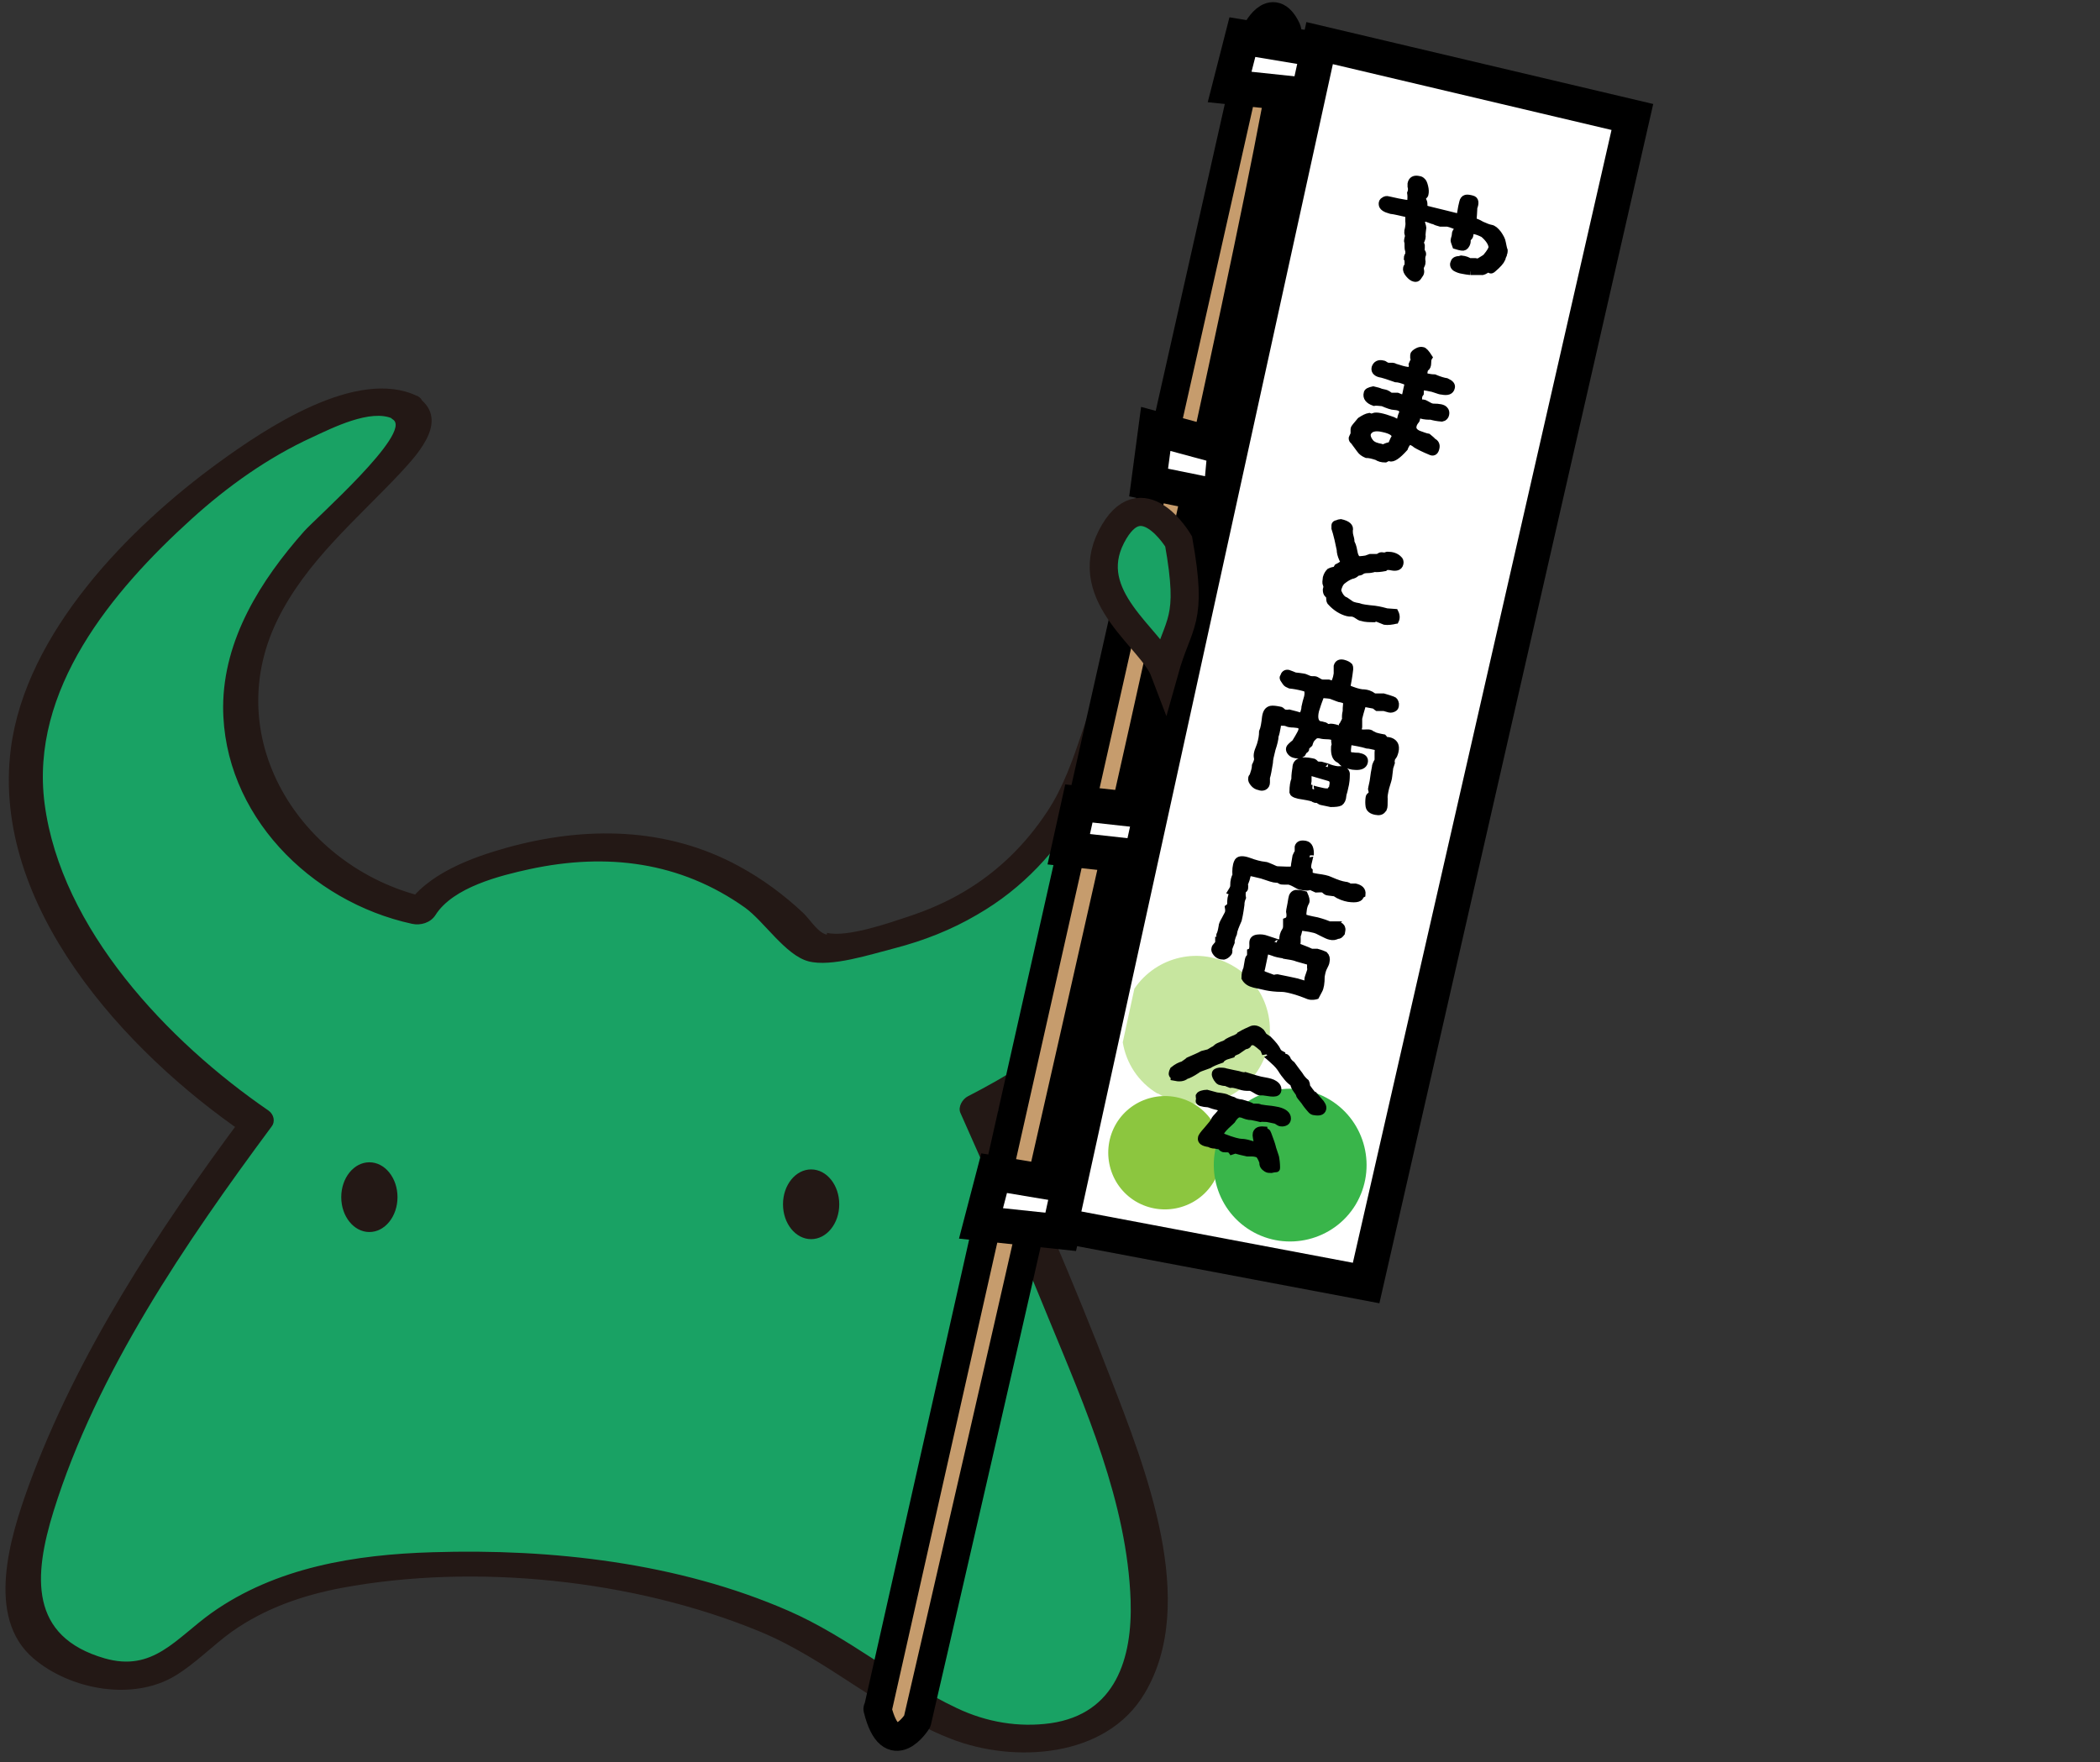 <?xml version="1.0" encoding="UTF-8"?>
<svg id="_レイヤー_2" data-name="レイヤー 2" xmlns="http://www.w3.org/2000/svg" viewBox="0 0 56 47">
  <rect x="0" y="0" width="56" height="47" fill="#333333" stroke="none"/>
  <defs>
    <style>
      .cls-1 {
        fill: #231815;
      }

      .cls-1, .cls-2, .cls-3, .cls-4, .cls-5 {
        stroke-width: 0px;
      }

      .cls-2 {
        fill: #39b54a;
      }

      .cls-6 {
        fill: #000;
        stroke-width: .19px;
      }

      .cls-6, .cls-7, .cls-8 {
        stroke: #000;
      }

      .cls-3, .cls-9 {
        fill: #19a264;
      }

      .cls-4 {
        fill: #8cc63f;
      }

      .cls-7 {
        fill: #fff;
        stroke-width: .93px;
      }

      .cls-9 {
        stroke: #231815;
      }

      .cls-9, .cls-8 {
        stroke-width: .75px;
      }

      .cls-8 {
        fill: #c69c6d;
        stroke-linecap: round;
        stroke-linejoin: round;
      }

      .cls-5 {
        fill: #c7e69f;
      }
    </style>
  </defs>
  <g>
    <path class="cls-3" d="M10.8,10.86c-.99-.56-5.65,1.13-9.04,6.36-4.16,6.41,5.08,12.71,5.08,12.71,0,0-9.22,12.39-5.23,14.27,4.52,2.12,1.84-2.97,12.01-2.4,10.17.56,9.91,5.06,14.41,4.52,3.53-.42,2.68-4.8,1.84-7.49-.85-2.68-3.81-9.32-3.81-9.32,0,0,8.2-4.16,6.42-9.17-1.87-5.24-2.31-3.01-3.18-.56-1.12,3.18-3.55,5.24-7.62,5.49,0,0-2.26-2.97-5.93-2.68-3.67.28-4.52,1.69-4.52,1.69,0,0-4.53-.94-4.8-5.23-.28-4.52,6.05-7.24,4.38-8.19Z"/>
    <path class="cls-1" d="M11.12,10.56c-1.61-.77-4.07.89-5.28,1.77-2.41,1.75-5.15,4.55-5.55,7.63-.54,4.18,3.04,8.09,6.24,10.28l-.08-.43c-2.23,3-4.4,6.3-5.69,9.83-.48,1.33-1.16,3.49.13,4.59.98.84,2.66,1.15,3.79.46.54-.33.99-.8,1.5-1.17.88-.62,1.88-.97,2.94-1.17,3.56-.66,7.78-.22,11.13,1.16,1.82.75,3.28,2.15,5.09,2.86,1.7.67,4.16.52,5.18-1.2,1.46-2.43.01-6.05-.91-8.43-.96-2.5-2.03-4.96-3.12-7.4l-.2.44c1.97-1.01,3.9-2.45,5.29-4.17.9-1.12,1.61-2.47,1.6-3.94-.01-.89-.33-1.71-.66-2.52-.26-.65-.56-1.53-1.09-2.03-.61-.58-1.29-.28-1.7.36-.81,1.29-.95,2.87-1.8,4.16-.57.87-1.32,1.61-2.22,2.14-.47.28-.98.5-1.5.67-.48.16-1.62.56-2.16.43-.01,0,.06.1-.12,0-.17-.1-.36-.38-.5-.52-.52-.49-1.1-.92-1.73-1.26-1.93-1.05-4.1-1.07-6.19-.49-.93.26-2.14.7-2.69,1.57l.62-.23c-3.31-.71-5.62-4.16-4.05-7.4.77-1.58,2.12-2.69,3.3-3.95.51-.55,1.31-1.44.42-2.03-.37-.24-1.08.32-.63.62.53.35-2.08,2.65-2.37,2.98-1.16,1.31-2.15,2.88-2.16,4.68,0,2.87,2.32,5.2,5.04,5.79.23.05.49-.03.62-.23.47-.75,1.74-1.06,2.52-1.23,2.05-.44,4.01-.2,5.74,1.03.51.37,1.08,1.27,1.69,1.43s1.67-.19,2.3-.35c.77-.2,1.51-.49,2.19-.89,2.49-1.43,3.53-3.97,4.41-6.57.06-.19.33-.32.07-.32.16,0,.48.58.51.65.45.78.84,1.74,1.07,2.61.41,1.51-.11,2.97-1.01,4.2-1.32,1.81-3.3,3.25-5.29,4.27-.14.07-.27.28-.2.44.81,1.81,1.6,3.64,2.35,5.48.98,2.38,2.1,4.92,2.19,7.53.05,1.54-.4,3.02-2.13,3.27-.86.12-1.72-.03-2.5-.4-1.57-.74-2.89-1.9-4.5-2.6-2.93-1.28-6.31-1.66-9.48-1.56-2.06.06-4.18.4-5.9,1.62-.96.69-1.56,1.58-2.85,1.21-2.01-.58-1.9-2.19-1.36-3.93,1.15-3.69,3.52-7.16,5.81-10.25.11-.14.06-.33-.08-.43-2.68-1.84-5.53-4.84-5.97-8.18-.4-3.04,1.8-5.68,3.92-7.6.96-.87,2.04-1.64,3.22-2.18.52-.24,1.56-.77,2.15-.49.39.19,1.11-.39.63-.62Z"/>
  </g>
  <ellipse class="cls-1" cx="9.85" cy="31.93" rx=".75" ry=".93"/>
  <ellipse class="cls-1" cx="21.63" cy="32.12" rx=".75" ry=".93"/>
  <g>
    <path class="cls-8" d="M23.41,45.58L33.47.89s.45-.96.85-.1c.4.86-9.86,45.12-9.86,45.12,0,0-.7,1.12-1.06-.33Z"/>
    <polygon class="cls-7" points="35.23 1.34 33.13 .99 32.79 2.32 34.96 2.55 35.23 1.34"/>
    <polygon class="cls-7" points="32.67 11.94 30.82 11.44 30.63 12.87 32.55 13.26 32.67 11.94"/>
    <polygon class="cls-7" points="30.94 21.67 28.77 21.43 28.5 22.65 30.67 22.89 30.94 21.67"/>
    <polygon class="cls-7" points="28.6 31.64 26.51 31.29 26.16 32.63 28.33 32.86 28.6 31.64"/>
    <polygon class="cls-7" points="35.19 1.15 28.28 32.68 36.43 34.22 43.53 3.12 35.19 1.15"/>
    <g>
      <path class="cls-5" d="M30.87,29.16c.93.56,2.15.27,2.71-.67.56-.93.27-2.15-.67-2.71-.9-.55-2.07-.28-2.66.59l-.31,1.43c.09.55.41,1.06.93,1.37Z"/>
      <path class="cls-4" d="M30.28,32.04c.72.43,1.65.2,2.08-.51.43-.72.2-1.65-.51-2.08-.72-.43-1.65-.2-2.08.51-.43.72-.2,1.65.51,2.08Z"/>
      <path class="cls-2" d="M33.35,32.82c.96.58,2.22.27,2.8-.69.58-.97.27-2.22-.69-2.8-.96-.58-2.22-.27-2.8.69-.58.96-.27,2.22.69,2.8Z"/>
    </g>
    <g>
      <path class="cls-6" d="M40.1,6.77c-.04.08-.05.12-.05.13-.03.07-.11.16-.24.27-.03.03-.06.04-.07.02-.02-.01-.05-.02-.07-.02-.08.05-.13.08-.16.07-.03,0-.08,0-.14,0-.06,0-.11,0-.15,0,.01,0-.06,0-.21-.03-.08-.01-.15-.04-.2-.07-.05-.04-.06-.09-.03-.15.01-.03.04-.05.08-.06.04,0,.08-.01.11-.02.1.01.17.04.21.07.01,0,.04,0,.08,0,.04,0,.07,0,.09,0,.03,0,.04.02.05.03,0,0,.04-.03.11-.07.07-.04.11-.07.12-.08.11-.13.16-.22.16-.27-.01-.11-.09-.23-.23-.35-.1-.05-.18-.08-.25-.09-.07-.01-.1,0-.11.02,0,.04,0,.09-.01.12,0,0-.01.03-.04.05-.02.03-.03.05-.03.06.01.04,0,.08-.02.12-.03.06-.07.08-.12.07-.05-.01-.1-.02-.16-.04-.03-.08-.05-.14-.04-.16.02-.06.03-.1.03-.13,0-.02,0-.05.03-.09.02-.03.03-.07.02-.1,0-.03-.04-.05-.1-.07-.05-.02-.11-.04-.16-.05-.03,0-.06,0-.1,0s-.07,0-.09,0c-.08-.02-.13-.04-.16-.06-.02,0-.05-.01-.1-.03-.06-.02-.1-.04-.12-.04-.06-.01-.1,0-.12.03-.01.03,0,.06,0,.11.02.06.03.1.03.11-.01.09-.02.15-.02.19.01.06,0,.12-.05.2l.03.09c0,.06,0,.1-.01.13,0,0,.01.02.03.05.02.03.02.06,0,.09-.01.06-.01.11,0,.16,0,.02,0,.06-.03.11-.02.04-.02.08-.01.12.01.04,0,.07-.01.09-.02.03-.04.06-.06.09-.02.03-.05.04-.09.03-.05-.01-.1-.05-.15-.11-.05-.06-.07-.11-.06-.16,0-.02.02-.04.04-.05,0-.01,0-.05,0-.11,0-.06-.01-.09-.02-.1,0-.04.02-.08.04-.1,0-.02,0-.05,0-.1-.02-.05-.02-.08-.02-.1,0-.07,0-.12-.01-.14-.01-.02,0-.08.03-.17-.03-.03-.04-.09-.01-.19.01-.05.02-.11.01-.19,0-.1,0-.16,0-.19-.22-.05-.38-.09-.48-.1-.15-.04-.23-.09-.23-.17,0-.04.01-.07.05-.09.04-.03.07-.03.11-.02.39.09.59.12.6.09.01-.12.01-.21,0-.27.02-.05.03-.11.01-.18,0-.02,0-.05,0-.07.02-.1.09-.14.21-.11.03,0,.06.02.08.04.03.02.05.07.07.15.02.08.02.14.01.19,0,.03-.02.04-.04.06-.02.01-.03.02-.03.04,0,.02,0,.05.02.09.02.04.02.07.02.08,0,.07,0,.11.03.12.02.02.07.03.15.05.32.08.54.13.69.17.06.01.1.01.11,0,0,0,0-.04,0-.09.02-.13.04-.23.06-.3.01-.05.04-.09.08-.1.04-.01.1,0,.17.02.08.02.09.1.04.23,0,0,0,.07-.01.2,0,.05-.01.11-.02.16.06.01.14.04.24.1.11.05.19.08.25.09.06.01.12.06.19.15.06.09.1.16.11.23.02.09.03.16.05.21,0,.03,0,.08-.04.13Z"/>
      <path class="cls-6" d="M37.84,11.02s-.06,0-.06.05c0,.09-.01.14-.03.15-.04.05-.06.09-.07.14-.02.09.03.17.15.22.11.04.19.07.25.08.06.05.11.09.13.12.07.03.1.09.08.17-.02.09-.06.12-.12.1-.22-.09-.35-.16-.4-.19-.07-.06-.14-.09-.2-.1-.06.06-.1.13-.12.19-.18.2-.31.29-.39.26-.03-.01-.05,0-.07,0-.01.01-.03.02-.05.03-.09,0-.16-.02-.22-.06-.12-.04-.21-.06-.28-.06-.07-.03-.13-.07-.17-.13-.07-.1-.13-.17-.16-.22-.04-.03-.05-.05-.05-.08,0,0,.01-.03.03-.07.02-.03.02-.05.02-.07,0-.04,0-.08,0-.11,0-.02.06-.09.17-.22.09-.06.17-.1.23-.11.05.02.09.02.12,0,.07-.03.23,0,.5.1,0,0,.03.01.06.03.04.02.06.03.08.04.03,0,.05,0,.06-.02.02-.07.03-.12.04-.16.01-.03.02-.05.03-.07.03-.11-.04-.18-.21-.19-.07,0-.18-.04-.32-.1-.1-.01-.18-.02-.23-.01-.14-.05-.21-.13-.18-.24,0-.04.06-.07.16-.09.09.02.16.04.2.06.09.02.15.03.17.05.01,0,.03.02.06.04.02.01.04.02.06.02h.15c.13.06.2.06.21.02.01-.04.03-.11.05-.22.03-.11.03-.17.02-.18-.14-.06-.25-.09-.32-.09-.2-.07-.32-.11-.37-.12-.07-.01-.12-.03-.15-.06-.03-.03-.04-.06-.03-.11.03-.09.1-.13.21-.1.02,0,.03.01.06.03.02.01.04.02.06.03.02,0,.04,0,.07,0,.03,0,.06,0,.07,0,.02,0,.04.01.05.02.15.05.26.08.34.09.05.02.09,0,.11-.04.02-.04.03-.08.02-.12,0,0,.02-.05.06-.13,0-.02,0-.03,0-.03-.01,0-.02-.02-.02-.02,0-.03,0-.05,0-.07,0-.03.04-.06.09-.09.05-.03.1-.04.14-.03.04,0,.1.07.17.18-.02.03-.03.08-.03.15,0,.07-.02.11-.05.13-.03.02-.04.06-.05.12,0,.07.01.11.05.12.1.02.17.03.23.03.14.06.25.09.32.1.11.05.15.1.13.16-.02.09-.1.12-.25.09-.04,0-.09-.02-.15-.04-.07-.02-.11-.04-.14-.04-.13-.03-.23-.04-.27-.04-.01.06-.02.12-.02.18-.04.05-.05.12-.04.19,0,.04.02.06.03.07.03,0,.06,0,.09,0,.03,0,.07.03.13.06.05.03.1.05.14.05.16,0,.26.02.3.07.03.03.04.07.03.12-.01.05-.04.09-.1.1-.13-.01-.22-.03-.29-.05-.07,0-.16,0-.27-.03-.03-.01-.07-.02-.1-.04ZM37.2,11.66c.02-.1-.08-.18-.32-.23-.21-.05-.35-.01-.41.11-.03.07-.01.16.07.26.03.04.08.07.13.09.05.02.1.03.15.04.03.02.07.02.11,0,.04-.02.08-.03.12-.04.04-.01.07-.04.08-.08.03-.06.04-.1.05-.11.01-.01.02-.03.02-.04Z"/>
      <path class="cls-6" d="M37.23,16.54c-.12.03-.22.04-.3.03,0,0-.05-.02-.15-.06-.06-.03-.11-.03-.14-.01-.12,0-.23,0-.32-.03-.04,0-.08-.03-.14-.07-.06-.04-.11-.05-.15-.05-.04,0-.07,0-.1-.01-.15-.04-.3-.13-.43-.27-.03-.02-.04-.06-.04-.11,0-.05-.01-.09-.05-.11-.03-.03-.04-.07-.04-.12.02-.07.02-.11,0-.14-.02-.04-.01-.1,0-.18.02-.07.05-.12.09-.16.06-.03.12-.04.15-.04.03-.03.05-.06.06-.08.1-.05.15-.09.16-.12,0-.03,0-.06-.03-.11-.04-.09-.06-.17-.06-.24-.03-.13-.05-.23-.06-.28-.03-.13-.06-.23-.08-.29,0-.04,0-.06,0-.08,0-.02.02-.04.05-.04.05-.02.08-.03.1-.03.18.04.26.11.23.21,0,.04,0,.09.02.16.02.07.03.12.02.16.03.03.06.11.08.23.02.12.05.19.12.23.01,0,.09,0,.21-.02.05-.02.08-.03.11-.04.08,0,.14,0,.18,0,.02,0,.05,0,.07-.03.03-.02.06-.02.09-.01.03,0,.05,0,.07,0,.02-.01.03-.02.05-.02.12,0,.22.03.29.1.04.03.05.07.04.12-.01.05-.04.08-.08.09-.04.01-.08.01-.13,0-.09-.02-.16-.02-.2.02-.11.02-.2.03-.27.02-.06.02-.12.03-.18.03-.09,0-.15.02-.18.05-.02.01-.04.02-.06.02-.02,0-.04,0-.06.02-.04.04-.08.06-.14.07-.1.04-.17.09-.22.13-.03.02-.07.06-.1.13-.03.07-.04.12-.04.15.05.14.12.23.21.26.06.04.1.07.13.09.02.02.09.05.22.07.07.03.22.05.43.07.14.02.25.05.32.07.13.01.2.02.22.02.04.08.04.16,0,.22Z"/>
      <path class="cls-6" d="M36.87,21.59c-.03.05-.09.07-.18.05-.11-.02-.17-.07-.18-.14-.01-.07-.01-.14,0-.22,0-.03.02-.05.04-.06.02,0,.03-.02.04-.04,0-.02,0-.05,0-.08-.01-.03-.02-.06-.01-.08.03-.13.04-.19.04-.19.02-.16.04-.28.06-.37,0-.03.01-.06.03-.1.02-.04.04-.07.04-.08,0-.03,0-.06,0-.11,0-.05,0-.08,0-.1,0-.06.01-.09.01-.09,0-.02-.03-.05-.08-.07-.1-.02-.17-.04-.22-.04-.06-.02-.15-.04-.25-.06-.15-.03-.23-.04-.25-.04-.03.18-.04.28-.02.32.02.04.05.06.09.07.02,0,.06,0,.11.01.05,0,.09,0,.11.01.11.02.15.07.13.15-.02.08-.1.12-.24.11-.09,0-.18-.03-.26-.07-.04,0-.08-.03-.1-.06-.03-.03-.05-.05-.08-.06-.08-.04-.12-.14-.11-.32,0-.02,0-.04.03-.05,0-.01,0-.03-.02-.05-.01-.05-.01-.08,0-.11,0-.07-.09-.1-.27-.1,0,0-.05,0-.13-.02-.05-.01-.09,0-.12,0-.06.05-.1.09-.12.12-.03.05-.04.09-.05.12-.04.04-.07.06-.09.07,0,.01-.01.03,0,.06,0,.01-.01.03-.05.04-.02.04-.04.07-.05.09-.04.03-.09.04-.16.03-.06-.01-.11-.03-.14-.07-.03-.04-.04-.07-.03-.1,0-.02.05-.07.15-.15.06-.1.11-.18.14-.24.06-.11.06-.19-.02-.23-.03-.02-.08-.02-.16-.03-.08,0-.14-.01-.18-.03-.04-.02-.11-.02-.19-.02-.04,0-.07.05-.07.12-.02.12-.04.2-.06.25,0,.08-.03.2-.08.35-.04.16-.07.28-.07.36-.03.18-.05.31-.08.4,0,.04,0,.09,0,.13,0,.05-.02.09-.06.11-.04.02-.08.02-.13,0-.06-.01-.11-.04-.15-.09-.04-.05-.06-.09-.05-.13,0-.02.01-.04.03-.05.04-.12.07-.21.07-.29.05-.1.07-.17.05-.22-.01-.05,0-.11.02-.17.02-.05.04-.11.06-.16.04-.13.06-.25.06-.35.04-.09.06-.22.08-.4.02-.12.06-.18.14-.2.05-.01.13,0,.23.02.03,0,.05.02.07.04.02.02.04.03.06.04.05,0,.09.01.13,0,.13.03.22.06.29.08.04,0,.07-.02.1-.09.01-.04.03-.09.03-.15.02-.09.04-.18.07-.27.03-.14,0-.22-.06-.24-.18-.05-.31-.07-.41-.08-.05-.02-.09-.04-.11-.07-.02-.03-.04-.06-.06-.09-.01-.02-.02-.04,0-.06.02-.07.06-.1.12-.09.08.03.14.05.18.07.1.01.17.02.23.03.02,0,.06.02.11.04.04.02.08.03.12.03.02,0,.04,0,.06,0,.03,0,.06.02.11.05s.08.04.12.04h.15s.04.01.06.03c.03.02.05.02.06,0,.05-.04.09-.14.11-.28,0-.01,0-.04,0-.09,0-.04,0-.08,0-.11.02-.07.07-.1.16-.08.08.02.13.05.16.08.01.02.01.05.01.08-.02.18-.05.34-.08.5.18.08.32.12.41.13.13,0,.23.04.29.09,0,0,.02.01.04.02.02,0,.06,0,.12,0,.06,0,.1,0,.12,0,.11.03.19.06.25.08.04.01.06.05.07.1,0,.05,0,.09-.03.11-.04.03-.09.04-.13.03-.05-.01-.09-.03-.14-.04-.02,0-.04,0-.09,0-.04,0-.07,0-.09,0,0,0-.03-.02-.05-.04-.03-.02-.05-.03-.08-.03-.05-.01-.1-.02-.16-.03-.06-.01-.09,0-.11.03-.05.16-.08.28-.1.36,0,.12,0,.19,0,.23-.01.05-.02.08-.02.11.02.05.1.06.25.05.04,0,.08,0,.11.03.03.02.07.03.1.05.1.03.17.04.22.05,0,0,.02.02.02.04,0,.02.02.03.05.03.11,0,.19.04.23.11.02.04.03.1.01.18-.02.08-.04.13-.08.16-.02.06-.03.11-.02.15-.01.04-.03.08-.04.12,0,.01-.01.09-.03.24,0,.04-.03.14-.08.3-.03.13-.05.23-.04.3,0,.14,0,.22-.02.26ZM35.81,19.34s.02-.05.05-.1c.02-.04.03-.08.02-.1,0-.08.01-.13.02-.17,0-.05,0-.12.01-.19.01-.08-.04-.12-.15-.14-.04,0-.12-.04-.26-.09-.03-.01-.12-.02-.27-.03l-.06.16c-.05.13-.07.22-.09.27-.05.21-.01.34.11.38.01,0,.04,0,.1.02.03,0,.06.02.09.05.01.02.04.02.07,0,.04-.01.11,0,.21.03.08.03.14.03.16-.01-.02-.02-.02-.04-.02-.07ZM35.81,21.22c-.01.1-.04.15-.08.18-.04.02-.12.03-.24.03-.1-.02-.18-.04-.24-.05-.02,0-.05-.02-.08-.04-.03-.02-.05-.03-.07-.02-.02,0-.03,0-.05-.01-.03-.03-.12-.05-.3-.08-.17-.02-.26-.06-.27-.1,0-.16.02-.27.05-.34,0-.14.02-.24.03-.31,0-.17.15-.22.43-.16.04,0,.07.03.09.06.01.02.06.03.15.03.15.04.21.06.19.06.14.05.25.07.31.06.02,0,.04,0,.06,0,.08.02.12.07.11.14,0,.11-.01.19-.02.24-.03.14-.05.24-.08.3ZM35.54,20.97c.03-.13,0-.2-.09-.23-.28-.08-.44-.13-.48-.14-.05-.01-.08,0-.09.05,0,.02,0,.05,0,.1,0,.05,0,.07,0,.08-.01.08-.02.12-.02.14,0,.03.05.05.13.06-.04,0,.05.03.28.08.14.03.21.01.23-.05.02-.02.04-.05.04-.08Z"/>
      <path class="cls-6" d="M36.28,23.87c0,.09-.11.12-.32.09-.11-.02-.23-.06-.37-.15.01,0-.04,0-.17-.02-.03,0-.06-.02-.08-.04-.02-.02-.04-.03-.05-.04-.08-.01-.15,0-.19,0-.07-.03-.13-.06-.16-.08-.03.03-.11.04-.24.01-.04,0-.09-.03-.16-.07-.07-.04-.13-.06-.16-.07-.02,0-.06,0-.12,0-.06,0-.1,0-.12-.02-.05-.03-.08-.04-.11-.03-.05,0-.18-.04-.38-.11-.16-.04-.29-.07-.37-.08-.04.17-.07.26-.08.28-.02.02-.02.05-.01.09,0,.04,0,.07-.01.08-.03.02-.04.03-.05.05-.01.07-.01.13,0,.18-.03.07-.04.13-.04.19-.03.23-.06.36-.07.4-.07.16-.12.28-.13.37-.02.04-.04.1-.06.18v.05c-.03.07-.05.13-.06.16,0,.02-.01.04,0,.07,0,.02,0,.04-.02.06-.04.05-.08.07-.12.08-.09,0-.16-.03-.21-.11-.02-.03-.03-.06-.02-.09,0-.02.02-.05.05-.08.03-.03.05-.06.05-.08,0-.02,0-.04,0-.06.03,0,.05-.02.06-.03,0,0,0-.03-.02-.06-.01-.03-.02-.05,0-.07.01-.02.03-.08.05-.2,0-.05.03-.11.07-.18.05-.09.08-.15.09-.17.02-.05.02-.1.01-.16.04-.03.06-.06.06-.1,0-.12.01-.2.04-.23.04-.04.03-.08-.02-.1.05-.08.07-.14.06-.16,0-.13.03-.22.06-.27-.01-.14,0-.26.04-.35.03-.08.13-.09.3-.03.16.06.31.1.43.11.04,0,.09.03.17.06.08.04.13.06.17.06.18.01.3.01.37.01.03,0,.05-.02.06-.04,0-.02.02-.04.02-.08,0-.04.01-.06.01-.07.01-.06.02-.12.03-.18.02-.05.04-.08.06-.11,0-.1,0-.15,0-.14.02-.07.08-.09.19-.07.1.02.14.12.13.29,0-.03-.02.04-.06.22-.02.09-.01.16.03.2,0,.04,0,.07,0,.09.01.04.09.06.22.08.15.02.26.04.34.08.18.08.31.12.39.13.03,0,.06.01.08.02.02.01.03.02.05.03.06,0,.11,0,.15,0,.13.03.19.09.18.19ZM35.56,24.67c.05,0,.09,0,.12.01.06.01.09.04.1.08.01.02,0,.06-.01.12-.04.05-.07.08-.1.06-.06.04-.12.05-.2.03-.05-.01-.11-.04-.21-.09-.09-.05-.16-.08-.2-.09-.07-.02-.18-.04-.33-.06-.05,0-.08,0-.09.05l-.03.12s-.02.05-.02.08c0,.03,0,.06,0,.09,0,.04,0,.08-.01.12,0,.04.03.07.1.09.13.05.23.09.29.12.06,0,.11,0,.15,0,.11.03.18.06.2.07.04.04.06.1.04.18,0,.03-.03.09-.08.19-.03.08-.04.15-.05.2,0,.18-.02.3-.06.37l-.08.15s-.1.03-.19,0c-.15-.06-.26-.1-.33-.12-.17-.05-.3-.08-.39-.08-.17,0-.31-.02-.41-.04-.1-.02-.21-.05-.32-.07-.12-.03-.2-.08-.25-.17,0-.1.02-.18.05-.24.03-.16.04-.25.05-.27,0,0,.01-.02.03-.04.02-.02.03-.03.02-.05,0-.06,0-.09,0-.09.05-.02.07-.1.06-.24,0-.08.04-.12.13-.13.08-.01.16,0,.24.03.21.07.3.1.27.09.09.02.14,0,.16-.05,0-.02,0-.03,0-.05,0-.05.01-.13.07-.22.02-.03.03-.07.03-.12,0-.07,0-.11,0-.13.08-.03.11-.11.08-.26,0-.03.03-.14.06-.34.01-.08.05-.13.11-.14.04,0,.11,0,.22.03.04.09.06.16.04.2-.06.1-.08.23-.08.4.05.03.17.06.38.1.15.04.26.08.33.11.02,0,.06,0,.11,0ZM34.25,25.47c-.14-.02-.23-.04-.3-.07-.13-.05-.2-.05-.22,0-.04.19-.07.33-.09.43-.02.05-.03.09-.02.1,0,.02.03.04.08.07l.27.1s.06-.02.09-.02c.21.04.38.08.48.1.01,0,.05.01.11.03.06.02.11.03.14.04.05,0,.08,0,.09-.01,0,0,0-.05,0-.13,0-.02.02-.07.05-.16.03-.08.03-.12.02-.14,0-.04,0-.08,0-.13,0-.02-.04-.04-.12-.06-.17-.05-.26-.07-.27-.08-.06-.02-.16-.04-.3-.06Z"/>
      <path class="cls-6" d="M35.17,29.36c.08.09.12.16.1.22-.02.07-.09.09-.21.07-.04,0-.07-.02-.09-.04-.09-.1-.15-.18-.18-.23-.09-.11-.14-.17-.14-.19,0-.02-.03-.07-.09-.15-.04-.06-.06-.11-.06-.15-.08-.05-.13-.1-.17-.15-.06-.07-.12-.15-.16-.22-.06-.09-.11-.14-.14-.17-.18-.17-.28-.25-.28-.24,0,0-.01-.03-.03-.08-.02-.05-.04-.08-.05-.08-.14-.12-.22-.18-.26-.17-.07.01-.11.02-.12.04,0,.03-.02.05-.04.06l-.07.02c-.09.06-.15.1-.19.13-.08.03-.13.06-.14.09-.07.02-.12.04-.16.05-.07.03-.11.06-.13.09-.15.05-.26.1-.32.14-.2.07-.31.11-.33.14-.12.08-.22.13-.29.15-.07.06-.17.07-.31.04,0,0,0-.02-.02-.04-.02-.02-.03-.03-.03-.04,0-.01,0-.05.03-.11.1-.08.18-.12.26-.14.07-.05.12-.08.15-.11.16-.07.28-.12.37-.17.07-.02.13-.03.16-.04.01,0,.05-.03.12-.07.05-.02.08-.05.1-.07.02-.02.07-.04.14-.07.07-.02.12-.05.15-.08.09-.05.17-.08.22-.1.06-.03.1-.06.11-.08.12-.07.21-.11.28-.14.09-.05.18-.03.28.06.03.04.05.08.06.1.05.04.1.07.13.09.13.13.21.23.24.3.02.05.06.08.12.11,0,.04.04.06.09.07.03,0,.05.03.07.09.04.05.08.09.11.11.09.12.15.21.2.27.06.1.12.16.17.2.02.04.02.08.02.11.06.09.11.15.15.2.06.06.12.13.18.2ZM33.97,30.73c.03.09.05.15.05.17.02.13.02.21.02.24,0,.02,0,.03-.01.03,0,0-.05,0-.13.02-.04,0-.09,0-.12-.02-.08-.05-.11-.1-.1-.17-.05-.14-.1-.22-.16-.23-.03-.01-.08-.02-.14-.02-.06,0-.1,0-.12,0-.14-.03-.25-.06-.32-.08-.06.02-.09.03-.09.03-.02-.03-.05-.05-.1-.06,0,0-.03,0-.07,0-.04,0-.06,0-.08-.02-.02,0-.03-.03-.03-.05l-.17-.03c-.07,0-.12-.02-.15-.04-.16-.02-.23-.07-.21-.15,0-.03.05-.1.15-.21.11-.13.18-.21.19-.25.02-.04.06-.09.12-.15.06-.07.1-.12.12-.17-.07-.03-.14-.06-.2-.07-.09-.02-.15-.05-.19-.06-.17-.01-.26-.04-.25-.08,0-.01,0-.03.02-.04-.02-.05-.02-.08-.02-.09.01-.02.04-.04.08-.05.04-.01.08-.02.12-.02l.26.07c.17.02.26.04.28.06.07.03.12.05.16.06.06.04.14.06.23.07.14.04.23.07.29.11.02,0,.05,0,.09,0,.05,0,.08,0,.11.02.03,0,.1.02.22.03.12.01.2.03.26.04.16.04.25.11.25.21,0,.07-.04.11-.13.12-.03,0-.06,0-.09-.02-.05-.03-.08-.05-.08-.05-.1-.02-.18-.04-.24-.05-.08,0-.14-.01-.18,0-.04-.01-.12-.03-.23-.05-.1,0-.17-.03-.22-.05-.03-.01-.05-.02-.08-.02-.07-.02-.15.04-.23.17,0,0-.06.06-.16.15-.08.08-.13.14-.14.19-.01.05.01.09.07.11.25.1.42.14.5.14.04,0,.11.01.21.04.09.03.17.04.22.04-.04-.17-.06-.28-.05-.31.02-.08.08-.11.2-.1,0,.01.03.03.07.05.02.01.03.03.04.06.06.16.1.27.12.35,0,.03,0,.08.03.15ZM32.45,28.76s-.05-.08-.04-.12c0-.04.04-.06.11-.07.06,0,.12,0,.17.02.15.03.26.06.33.07.09.03.16.04.19.03,0,0,.1.03.26.08.1.03.19.05.26.06.11.02.19.04.25.08.08.05.11.11.09.19-.02.05-.08.06-.18.05-.07-.01-.14-.02-.21-.03-.03,0-.05,0-.08,0-.04,0-.08-.03-.13-.06-.05-.03-.09-.05-.12-.06-.02,0-.04,0-.06,0-.06,0-.13,0-.24-.04-.1-.03-.18-.05-.24-.04-.06-.02-.09-.04-.12-.05-.06,0-.1-.01-.13-.02-.04,0-.07-.03-.1-.08Z"/>
    </g>
  </g>
  <path class="cls-9" d="M31.43,14.44s-.99-1.68-1.79-.13c-.83,1.61,1.08,2.72,1.41,3.59.38-1.36.77-1.28.38-3.46Z"/>
</svg>